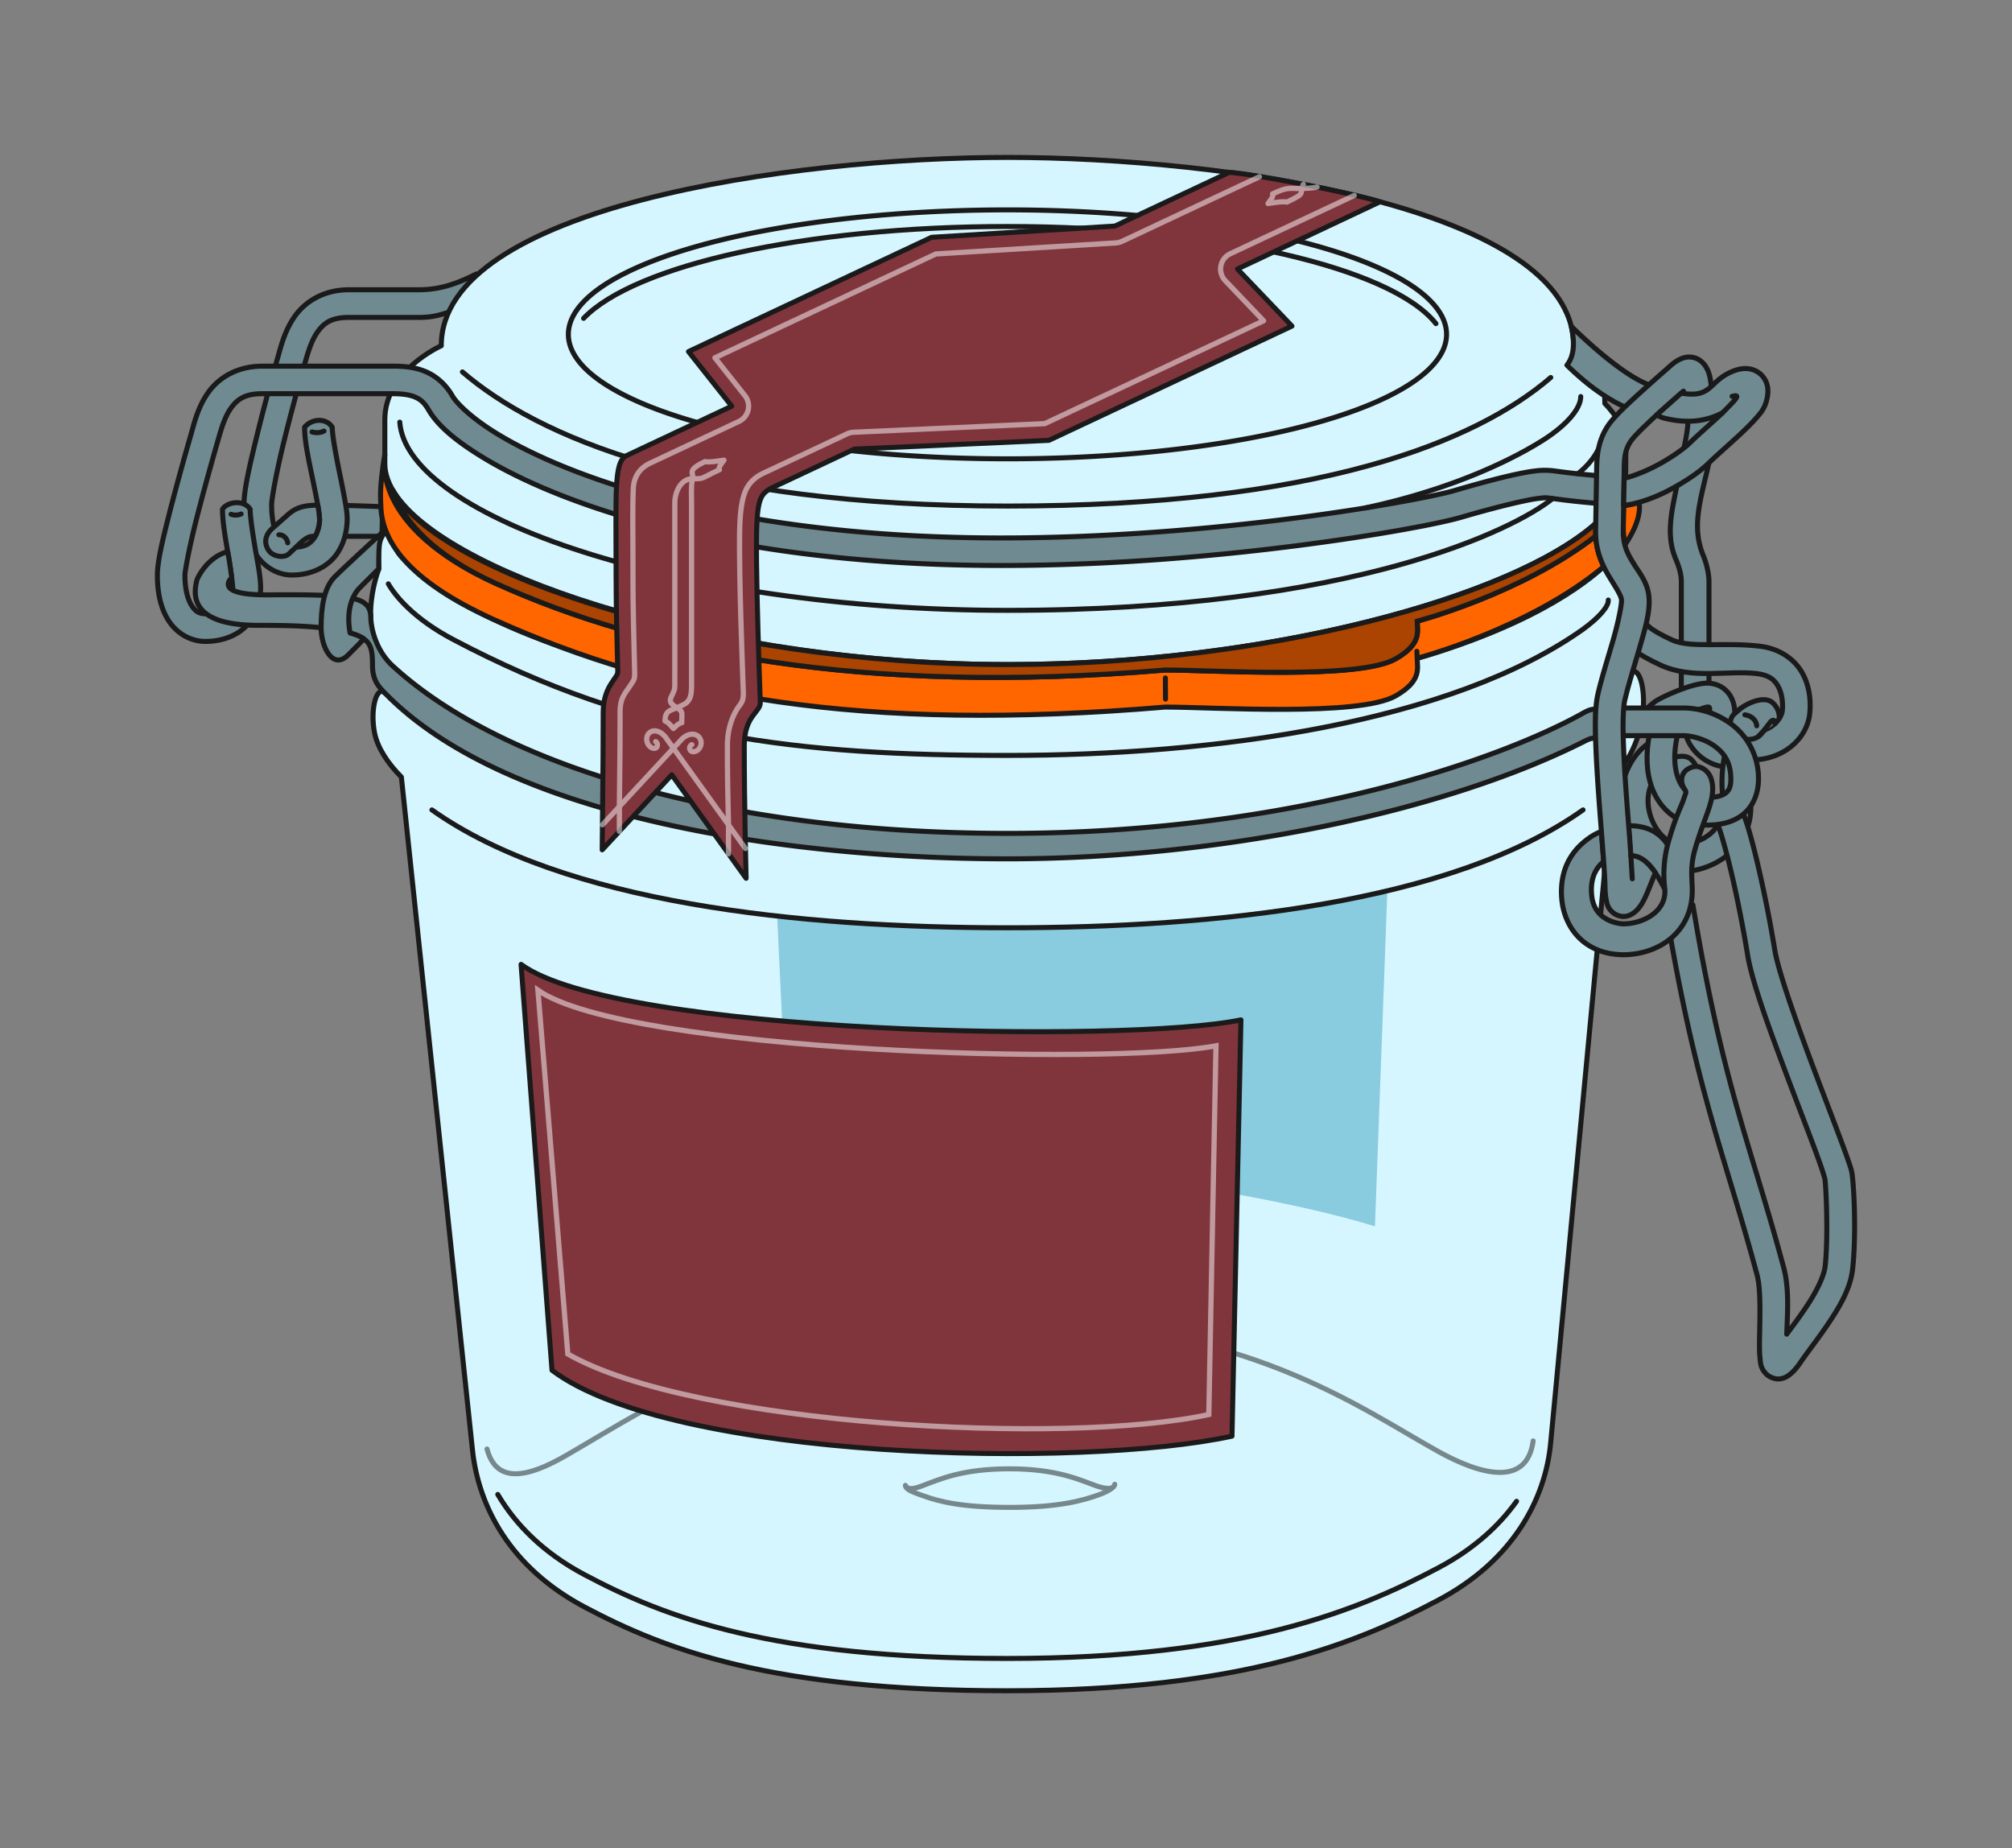 <svg xmlns="http://www.w3.org/2000/svg" width="490.994" height="450.967" viewBox="0 0 129.909 119.318"><rect x="0" y="0" width="129.909" height="119.318" fill="#808080" stroke="none"/><path d="M104.913 35.183c1.222-1.793.908-2.753.908-2.753-.308.095-.59.196-.986.196 0 0-.053 1.113-.025 1.668.015.298.103.889.103.889z" style="marker:none" fill="#f60" stroke="#1a1a1a" stroke-width=".324" stroke-linecap="round" stroke-linejoin="round"/><path style="line-height:normal;font-variant-ligatures:normal;font-variant-position:normal;font-variant-caps:normal;font-variant-numeric:normal;font-variant-alternates:normal;font-feature-settings:normal;text-indent:0;text-align:start;text-decoration-line:none;text-decoration-style:solid;text-decoration-color:#000;text-transform:none;text-orientation:mixed;white-space:normal;shape-padding:0;isolation:auto;mix-blend-mode:normal;solid-color:#000;solid-opacity:1" d="M107.618 50.909l1.568.66c.44-.995.695-1.874.024-2.527-.66-.643-2.316.278-2.629.93-.316.662.478.787 1.037.937zM110.178 45.718c-.31 1.69.798 2.295 2.122 2.31l-.112 1.443c-1.853.393-3.845-1.34-3.351-3.298z" color="#000" font-weight="400" font-family="sans-serif" overflow="visible" fill="#6f8a91" stroke="#1a1a1a" stroke-width=".324" stroke-linecap="round" stroke-linejoin="round"/><path style="line-height:normal;font-variant-ligatures:normal;font-variant-position:normal;font-variant-caps:normal;font-variant-numeric:normal;font-variant-alternates:normal;font-feature-settings:normal;text-indent:0;text-align:start;text-decoration-line:none;text-decoration-style:solid;text-decoration-color:#000;text-transform:none;text-orientation:mixed;white-space:normal;shape-padding:0;isolation:auto;mix-blend-mode:normal;solid-color:#000;solid-opacity:1" d="M111.462 48.314c-.331 1.284-.298 2.293-.24 3.039.057.746.088 1.14-.127 1.595-.486 1.028-1.484 1.564-2.78 1.564-.322 0-.959-.364-1.393-1.064-.433-.699-.643-1.625-.424-2.443.21-.782 1.014-1.474 1.26-1.634l-.62-1.734a3.452 3.452 0 00-.785.417c-.597.426-1.236 1.216-1.577 2.489-.372 1.388-.026 2.778.633 3.842.66 1.064 1.664 1.912 2.906 1.912 1.834 0 3.59-.881 4.394-2.583.43-.909.348-1.768.291-2.5-.056-.733-.105-1.414.177-2.413.251.026-.505-.774-.86.232-.057.16-.067-3.777-.855-.72z" color="#000" font-weight="400" font-family="sans-serif" overflow="visible" fill="#6f8a91" stroke="#1a1a1a" stroke-width=".324" stroke-linecap="round" stroke-linejoin="round"/><path d="M20.858 32.603c1.02 0 3.844.107 3.844.107l-.038 1.914H22.02z" fill="#6f8a91" stroke="#1a1a1a" stroke-width=".324" stroke-linecap="round" stroke-linejoin="round"/><path d="M30.759 17.687c-1.197.597-2.304 1.02-3.712 1.02h-4.52c-1.661 0-2.849.79-3.508 1.735-.659.944-.898 1.99-1.088 2.653a137.525 137.525 0 00-1.4 5.267c-.434 1.795-.778 3.269-.778 4.223 0 1.31.245 2.382.766 3.197.52.815 1.396 1.342 2.323 1.342 1.306 0 2.302-.551 2.85-1.285.546-.734.688-1.553.72-2.16.024-.428-.047-.838-.138-1.36a64.137 64.137 0 00-.336-1.722c-.247-1.207-.487-2.505-.487-3.02-.361-.575-1.266-.594-1.786 0 0 .933.277 2.163.526 3.374.124.606.245 1.192.329 1.672.084.48.117.895.114.962-.021.387-.137.866-.374 1.184-.237.317-.552.57-1.418.57-.333 0-.554-.102-.817-.513-.262-.411-.487-1.166-.487-2.241 0-.373.302-2.045.728-3.805.426-1.76.96-3.729 1.38-5.192.208-.723.432-1.548.836-2.127.404-.579.878-.968 2.045-.968h4.52c1.348 0 1.816-.394 2.76-.551zM112.885 47.257l1.567.66c.44-.995.696-1.873.024-2.527-.66-.642-2.316.278-2.628.93-.317.662.478.787 1.037.937zM108.558 42.993v1.62h1.785v-1.62zM108.184 36.06c.192.442.374.967.374 1.482v4.38h1.785v-4.38c0-.574-.201-1.296-.399-1.752-.74-1.875-.119-3.59.393-5.903l-2.074 1.507c-.315 1.582-.714 3.134-.079 4.665z" style="line-height:normal;font-variant-ligatures:normal;font-variant-position:normal;font-variant-caps:normal;font-variant-numeric:normal;font-variant-alternates:normal;font-feature-settings:normal;text-indent:0;text-align:start;text-decoration-line:none;text-decoration-style:solid;text-decoration-color:#000;text-transform:none;text-orientation:mixed;white-space:normal;shape-padding:0;isolation:auto;mix-blend-mode:normal;solid-color:#000;solid-opacity:1" color="#000" font-weight="400" font-family="sans-serif" overflow="visible" fill="#6f8a91" stroke="#1a1a1a" stroke-width=".324" stroke-linecap="round" stroke-linejoin="round"/><path d="M105.55 42.01c.324.236.829.544 1.672.932 2.04.935 4.352.324 6.198.544.804.096 1.134.39 1.374.798.24.408.337 1.006.291 1.563-.06.734-1.101 1.71-2.59 1.343l-.423 1.734c2.402.593 4.619-.898 4.786-2.931.068-.826-.031-1.766-.526-2.608-.494-.843-1.44-1.515-2.703-1.665-2.283-.273-4.476.14-5.66-.4h-.006c-.762-.35-1.176-.613-1.368-.753-.096-.07-.468-.413-.474-.419zM105.146 53.306l.128 1.945c1.13 0 1.797 1.364 2.208 2.144 1.238 1.337.82-.866.63-1.925-.597-1.819-1.86-2.164-2.966-2.164z" style="line-height:normal;font-variant-ligatures:normal;font-variant-position:normal;font-variant-caps:normal;font-variant-numeric:normal;font-variant-alternates:normal;font-feature-settings:normal;text-indent:0;text-align:start;text-decoration-line:none;text-decoration-style:solid;text-decoration-color:#000;text-transform:none;text-orientation:mixed;white-space:normal;shape-padding:0;isolation:auto;mix-blend-mode:normal;solid-color:#000;solid-opacity:1" color="#000" font-weight="400" font-family="sans-serif" overflow="visible" fill="#6f8a91" stroke="#1a1a1a" stroke-width=".324" stroke-linecap="round" stroke-linejoin="round"/><path d="M112.426 52.204l-1.627.728c.252.564.673 2.032 1.051 3.672.378 1.64.737 3.5.988 5.046.294 1.812 1.514 5.084 2.684 8.186.585 1.55 1.158 3.03 1.59 4.185.215.576.39 1.07.518 1.443.127.373.206.698.196.62.099.783.213 3.893.02 5.654-.071.643-.547 1.614-1.165 2.551-.44.667-.885 1.255-1.317 1.843.04-1.267.18-2.891-.196-4.293-2.14-7.983-3.918-11.685-5.863-23.424l-1.754.29c1.964 11.853 3.784 15.72 5.895 23.596.279 1.042.168 3.04.158 4.445-.003.35.004.665.038.962.034.297.014.587.38.981.183.197.554.362.86.336.307-.026.502-.151.653-.266.302-.23.506-.494.766-.874.437-.639 1.189-1.585 1.867-2.614.68-1.03 1.318-2.142 1.45-3.343.224-2.034.114-4.956-.025-6.065-.043-.342-.134-.572-.272-.975-.138-.404-.326-.91-.545-1.494-.437-1.169-1.007-2.649-1.589-4.191-1.164-3.086-2.374-6.52-2.59-7.844a84.46 84.46 0 00-1.012-5.16c-.388-1.683-.767-3.119-1.159-3.995zM109.216 26.186c-.043.334-.115.48-.231 1.01-.005.488-.133 1.128-.252 1.723l.825.842c0-.157 1.02-1.228 1.132-1.738.112-.51.053-1.36.117-1.855z" style="line-height:normal;font-variant-ligatures:normal;font-variant-position:normal;font-variant-caps:normal;font-variant-numeric:normal;font-variant-alternates:normal;font-feature-settings:normal;text-indent:0;text-align:start;text-decoration-line:none;text-decoration-style:solid;text-decoration-color:#000;text-transform:none;text-orientation:mixed;white-space:normal;shape-padding:0;isolation:auto;mix-blend-mode:normal;solid-color:#000;solid-opacity:1" color="#000" font-weight="400" font-family="sans-serif" overflow="visible" fill="#6f8a91" stroke="#1a1a1a" stroke-width=".324" stroke-linecap="round" stroke-linejoin="round"/><path d="M104.334 35.761c.996-.996 3 3.898 1.024 5.875l-.114 1.82c.935-.936 1.742 3.904-1.061 6.708l-4.062 43.002c-.34 3.59-2.393 7.565-7.237 10.13-5.198 2.754-12.582 5.86-27.835 5.86s-22.107-2.65-27.305-5.405c-4.844-2.566-6.858-6.545-7.237-10.13l-4.592-43.457c-.844-.844-1.534-1.857-1.73-2.844-.303-1.53.132-3.112.669-2.576 0 0-.916-2.6-.916-4.893-.053-.874.165-2.183.523-3.121 0-.603-.201-2.106.446-2.48.21-.121.66 1.314.856 1.511 0 0 7.29 9.839 39.286 9.839 31.995 0 39.285-9.839 39.285-9.839z" fill="#d5f6ff" stroke="#1a1a1a" stroke-width=".324" stroke-linecap="round" stroke-linejoin="round"/><path style="marker:none" d="M89.583 57.348c-7.6 1.835-16.476 2.427-24.695 2.427-4.81 0-9.842-.208-14.715-.743l.736 15.52c5.418-.946 28.095 1.58 37.868 4.623z" fill="#89cbdf"/><path d="M102.212 52.287c-8.49 6.026-23.71 7.61-37.163 7.61-13.454 0-28.673-1.584-37.163-7.61" style="marker:none" fill="none" stroke="#1a1a1a" stroke-width=".324" stroke-linecap="round" stroke-linejoin="round"/><path d="M104.966 30.441c0-.706.01-.913.01-1.43.537-.538-.642-2.248-1.356-2.962 0-3.164-2.015-3.728-2.015-3.728 0-8.951-22.583-12.159-36.556-12.159-13.974 0-36.557 3.208-36.557 12.16 0 0-3.645 1.606-3.645 4.77v2.848c0 .693.271 1.402.783 2.114 3.84 5.34 21.22 10.85 39.419 10.85 20.626 0 39.917-6.577 39.917-12.463z" fill="#d5f6ff" stroke="#1a1a1a" stroke-width=".324" stroke-linecap="round" stroke-linejoin="round"/><path d="M100.127 24.371c-4.851 4.17-15.024 8.3-35.078 8.3-20.054 0-30.34-4.49-35.192-8.66" style="marker:none" fill="none" stroke="#1a1a1a" stroke-width=".324" stroke-linecap="round" stroke-linejoin="round"/><path d="M93.4 21.586a28.35 8.035 0 01-28.351 8.035 28.35 8.035 0 01-28.351-8.035 28.35 8.035 0 0128.35-8.036A28.35 8.035 0 0193.4 21.586z" style="marker:none" fill="none" stroke="#1a1a1a" stroke-width=".324" stroke-linecap="round" stroke-linejoin="round"/><path d="M16.936 23.64c-1.661 0-2.854.784-3.513 1.728-.659.944-.893 1.99-1.083 2.652a177.63 177.63 0 00-1.4 5.109c-.433 1.713-.778 3.085-.778 4.013 0 1.23.253 2.25.786 3.02.532.77 1.4 1.248 2.304 1.248 1.29 0 2.265-.498 2.823-1.19.558-.694.713-1.48.747-2.058.044-.748-.154-1.634-.328-2.658-.174-1.025-.342-2.118-.342-2.628-.427-.663-1.52-.458-1.786 0 0 .83.193 1.897.367 2.924.175 1.027.313 2.089.303 2.26-.02.341-.12.758-.346 1.038-.226.281-.556.526-1.438.526-.354 0-.59-.109-.842-.474-.252-.364-.47-1.03-.47-2.008 0-.3.304-1.89.73-3.57s.958-3.588 1.38-5.058c.208-.724.432-1.549.836-2.128.404-.578.883-.968 2.05-.968h8.402c.58 0 1.054.054 1.412.196.359.143.635.352.918.843.582 1.007 1.733 1.99 3.513 3.075 1.78 1.084 4.192 2.216 7.25 3.248 6.114 2.065 14.824 3.729 26.216 3.729 7.061 0 13.912-.61 19.278-1.303 5.366-.694 9.154-1.438 10.426-1.811 2.178-.639 4.18-1.126 5.008-1.221.462-.053.43-.05.893.011.463.06 1.306.184 3.14.337l.146-1.779c-1.804-.15-2.574-.26-3.058-.323a4.75 4.75 0 00-1.324-.02c-1.142.132-3.086.636-5.305 1.286-.926.272-4.854 1.067-10.16 1.752-5.307.686-12.086 1.292-19.044 1.292-11.218 0-19.743-1.647-25.647-3.64-2.952-.997-5.25-2.079-6.888-3.077-1.639-.998-2.617-1.96-2.9-2.449-.456-.791-1.109-1.327-1.804-1.603-.694-.276-1.397-.322-2.07-.322z" style="line-height:normal;font-variant-ligatures:normal;font-variant-position:normal;font-variant-caps:normal;font-variant-numeric:normal;font-variant-alternates:normal;font-feature-settings:normal;text-indent:0;text-align:start;text-decoration-line:none;text-decoration-style:solid;text-decoration-color:#000;text-transform:none;text-orientation:mixed;white-space:normal;shape-padding:0;isolation:auto;mix-blend-mode:normal;solid-color:#000;solid-opacity:1" color="#000" font-weight="400" font-family="sans-serif" overflow="visible" fill="#6f8a91" stroke="#1a1a1a" stroke-width=".324" stroke-linecap="round" stroke-linejoin="round"/><path d="M106.117 45.928c.017-.316 3.089.026 3.64-.144.49-.153.747-.288.583.195.384.162.917.372 1.56.858.408-1.518-.35-2.663-1.577-2.732-1.022-.057-3.143.943-3.48 1.2-.325.248-.726.623-.726.623z" style="line-height:normal;font-variant-ligatures:normal;font-variant-position:normal;font-variant-caps:normal;font-variant-numeric:normal;font-variant-alternates:normal;font-feature-settings:normal;text-indent:0;text-align:start;text-decoration-line:none;text-decoration-style:solid;text-decoration-color:#000;text-transform:none;text-orientation:mixed;white-space:normal;shape-padding:0;isolation:auto;mix-blend-mode:normal;solid-color:#000;solid-opacity:1" color="#000" font-weight="400" font-family="sans-serif" overflow="visible" fill="#6f8a91" stroke="#1a1a1a" stroke-width=".324" stroke-linecap="round" stroke-linejoin="round"/><path d="M114.15 46.838c-.2.27-.144.225-.368.466-.168.249-.442.413-.82.431-.505.024-1.001-.269-1.176-.693-.143-.345-.047-.777.235-.989.065-.049.359-.32.49-.397" style="marker:none" fill="#6f8a91" stroke="#1a1a1a" stroke-width=".324" stroke-linecap="round" stroke-linejoin="round"/><path d="M113.54 47.533c.416-.415.566-.646.75-.895.124-.168.318-.233.311.082" fill="#6f8a91" stroke="#1a1a1a" stroke-width=".324" stroke-linecap="round" stroke-linejoin="round"/><path d="M106.619 46.867c-.666 2.65-.122 4.937 1.698 6.002l.9-1.539c-1.052-.615-1.328-2.208-.87-4.033z" style="line-height:normal;font-variant-ligatures:normal;font-variant-position:normal;font-variant-caps:normal;font-variant-numeric:normal;font-variant-alternates:normal;font-feature-settings:normal;text-indent:0;text-align:start;text-decoration-line:none;text-decoration-style:solid;text-decoration-color:#000;text-transform:none;text-orientation:mixed;white-space:normal;shape-padding:0;isolation:auto;mix-blend-mode:normal;solid-color:#000;solid-opacity:1" color="#000" font-weight="400" font-family="sans-serif" overflow="visible" fill="#6f8a91" stroke="#1a1a1a" stroke-width=".324" stroke-linecap="round" stroke-linejoin="round"/><path d="M104.601 45.709v1.785h4.096c.488 0 1.344.203 1.975.652.632.448 1.083 1.05 1.083 2.152 0 .507-.12.7-.266.842-.145.143-.385.25-.696.304-.622.107-1.355-.044-1.355-.044l-.399 1.74s.975.245 2.058.058c.541-.094 1.145-.306 1.64-.792.494-.485.803-1.234.803-2.108a4.366 4.366 0 00-1.836-3.608c-1-.711-2.115-.982-3.007-.982zM101.454 21.07c.292 1.318.078 2.044-.282 2.506.579.565 2.232 2.147 4.17 2.874l1.124-1.606c-1.828-.686-4.41-3.187-5.012-3.774z" style="line-height:normal;font-variant-ligatures:normal;font-variant-position:normal;font-variant-caps:normal;font-variant-numeric:normal;font-variant-alternates:normal;font-feature-settings:normal;text-indent:0;text-align:start;text-decoration-line:none;text-decoration-style:solid;text-decoration-color:#000;text-transform:none;text-orientation:mixed;white-space:normal;shape-padding:0;isolation:auto;mix-blend-mode:normal;solid-color:#000;solid-opacity:1" color="#000" font-weight="400" font-family="sans-serif" overflow="visible" fill="#6f8a91" stroke="#1a1a1a" stroke-width=".324" stroke-linecap="round" stroke-linejoin="round"/><path d="M102.152 46.075c-4.939 2.756-18.285 7.728-37.103 7.728-18.39 0-32.911-4.47-39.81-10.92-.889-.888-1.268-2.13-1.3-3.032 0-.84-.563-1.06-1.073-1.197-1.082-.29-3.937-.254-5.053-.254-.422 0-3.303.125-3.06-.786.038-.139.099-.219.212-.276a29.553 29.553 0 00-.264-1.725c-1.341.364-1.957 1.72-1.984 1.824-.68 2.533 1.951 2.936 3.96 2.936 2.187 0 4.237.043 5.818.466 1.387.372 1.556.809 1.556 2.093 0 .96.365 1.375.803 1.812 8.06 8.278 26.74 10.703 40.195 10.703 13.454 0 28.203-2.971 37.39-7.658.207-.085.275-.135.583-.135l.016-1.874c-.334 0-.525.093-.886.294z" fill="#6f8a91" stroke="#1a1a1a" stroke-width=".324" stroke-linecap="round" stroke-linejoin="round"/><path d="M108.704 50.836c.21.35.183.218.019.72-.178.543-.522 1.112-1 2.8a7.654 7.654 0 00-.241 2.945c.196 1.55-1.409 2.333-2.641 2.344-.322.003-1.869-.19-2.06-1.755-.179-1.458.518-2.05.763-2.268l-.146-1.942a3.452 3.452 0 00-.785.417c-.597.426-1.93 1.494-1.785 3.815.127 2.01 1.507 3.705 3.975 3.727 2.276 0 4.58-1.468 4.458-4.383-.031-.733-.106-1.414.177-2.412.626-2.209 1.391-3.29 1.071-4.485-.182-.68-.798-.957-1.179-.855-.895.24-.817 1.012-.626 1.332z" style="line-height:normal;font-variant-ligatures:normal;font-variant-position:normal;font-variant-caps:normal;font-variant-numeric:normal;font-variant-alternates:normal;font-feature-settings:normal;text-indent:0;text-align:start;text-decoration-line:none;text-decoration-style:solid;text-decoration-color:#000;text-transform:none;text-orientation:mixed;white-space:normal;shape-padding:0;isolation:auto;mix-blend-mode:normal;solid-color:#000;solid-opacity:1" color="#000" font-weight="400" font-family="sans-serif" overflow="visible" fill="#6f8a91" stroke="#1a1a1a" stroke-width=".324" stroke-linecap="round" stroke-linejoin="round"/><path d="M25.015 34.07s-2.672 2.44-3.402 3.17c-.73.729-.88 2.08-.88 3.286 0 1.205.73 2.776 1.753 1.753 1.022-1.022 1.001-1.037 1.001-1.037-.332-.245-.88-.372-.88-.372s-.442-1.861.64-2.943l1.205-1.205c0-2.098.05-1.763.563-2.652z" fill="#6f8a91" stroke="#1a1a1a" stroke-width=".324" stroke-linecap="round" stroke-linejoin="round"/><path d="M32.046 37.68c9.71 4.389 23.425 7.238 43.19 5.577 3.128 0 12.523.637 14.89-.73 1.69-.975 1.379-1.768 1.379-2.422 0 0 6.738-1.772 11.526-5.499.06.917.27 1.418.517 1.975-4.803 4.012-12.043 5.916-12.043 5.916 0 .653.31 1.446-1.379 2.422-2.367 1.366-11.762.73-14.89.73-19.765 1.661-32.26-.67-43.284-5.62-5.77-2.592-7.33-5.223-7.362-7.395-.006-.424-.12-1.016.257-3.31 0 .178-1.038 4.635 7.2 8.357z" style="marker:none" fill="#f60" stroke="#1a1a1a" stroke-width=".324" stroke-linecap="round" stroke-linejoin="round"/><path d="M75.245 43.768l.01 1.365" style="marker:none" fill="none" stroke="#1a1a1a" stroke-width=".324" stroke-linecap="round" stroke-linejoin="round"/><path d="M91.482 42.048l.023.449" style="marker:none" fill="#333" stroke="#1a1a1a" stroke-width=".324" stroke-linecap="round" stroke-linejoin="round"/><path d="M88.13 32.796c4.994-1.064 8.985-2.796 11.468-4.36 1.522-.957 2.467-2.04 2.467-2.834" style="marker:none" fill="none" stroke="#1a1a1a" stroke-width=".324" stroke-linecap="round" stroke-linejoin="round"/><path d="M25.496 32.019c.702 1.68 2.433 3.802 6.55 5.662 9.711 4.388 23.425 7.237 43.19 5.575 3.128 0 12.523.638 14.89-.729 1.69-.975 1.379-1.768 1.379-2.422 0 0 6.738-1.772 11.526-5.5l.002-.815c-5.38 4.78-21.242 9.114-37.984 9.114-18.882 0-36.839-5.85-39.708-11.296z" style="marker:none" fill="#a40" stroke="#1a1a1a" stroke-width=".324"/><path style="marker:none" d="M25.072 37.692c.467.809 1.662 2.256 4.154 3.576 12.032 6.37 22.369 7.502 35.823 7.502s28.673-2.12 37.163-8.146c1.005-.731 1.668-1.47 1.63-1.888" fill="none" stroke="#1a1a1a" stroke-width=".324" stroke-linecap="round"/><path d="M20.519 32.61c-.81.018-1.353.11-1.9.592l-1.025.903c-.276.243-.652.734-.287 1.366.282.49 1.04.571 1.336.292l.876-.824c.254-.184.418-.315.71-.315h.116c.176-.308.271-.706.29-1.04a7.234 7.234 0 00-.114-.961l-.002-.012z" fill="#6f8a91" stroke="#1a1a1a" stroke-width=".324" stroke-linecap="round" stroke-linejoin="round"/><path d="M25.812 27.253c.448 6.13 18.015 12.152 39.237 12.152 22.456 0 32.826-5.292 35.203-7.22M101.875 30.588c.69-.54 1.135-1.167 1.332-1.598M14.918 33.203c.256.1.55.033.65-.02M20.149 27.887c.35.1.611.02.772-.057" fill="none" stroke="#1a1a1a" stroke-width=".324" stroke-linecap="round" stroke-linejoin="round"/><path d="M112.66 46.147c.436.06.751.362.765.71" fill="#6f8a91" stroke="#1a1a1a" stroke-width=".324" stroke-linecap="round" stroke-linejoin="round"/><path style="marker:none" d="M37.681 20.552c3.264-3.416 14.28-5.93 27.368-5.93 13.519 0 24.828 2.682 27.665 6.271" fill="none" stroke="#1a1a1a" stroke-width=".324" stroke-linecap="round" stroke-linejoin="round"/><path d="M97.92 96.925c-1.153 1.612-2.796 3.1-5.036 4.286-5.198 2.754-12.582 5.86-27.835 5.86s-22.107-2.651-27.305-5.405c-2.65-1.404-4.452-3.23-5.604-5.184" fill="none" stroke="#1a1a1a" stroke-width=".324" stroke-linecap="round" stroke-linejoin="round"/><path d="M98.992 93.025c-.403 3.005-3.4 2.19-6.108.694-5.148-2.846-12.582-8.421-27.835-8.421s-22.329 5.107-28.485 8.661c-2.596 1.5-4.526 1.807-5.12-.412" opacity=".5" fill="none" stroke="#1a1a1a" stroke-width=".324" stroke-linecap="round" stroke-linejoin="round"/><path d="M70.941 96.508c-1.068.38-2.585.81-5.72.81-3.133 0-4.542-.367-5.61-.747-.544-.194-1.152-.386-1.152-.676.119.286.505.247 1.025.053 1.232-.46 2.647-1.12 5.7-1.12 3.052 0 4.54.721 5.57 1.089.542.193 1.142.298 1.222-.09 0 .232-.574.517-1.035.681z" opacity=".5" fill="#d5f6ff" stroke="#1a1a1a" stroke-width=".324" stroke-linecap="round" stroke-linejoin="round"/><path d="M18.006 34.526c.362-.016.554.326.57.52" fill="none" stroke="#1a1a1a" stroke-width=".324" stroke-linecap="round" stroke-linejoin="round"/><path d="M109.457 23.113c-.473-.157-.863.007-1.102.14a2.737 2.737 0 00-.512.373c-.162.145-.9.788-1.678 1.488-.778.7-1.594 1.448-2.077 2.02-1.011 1.197-.988 2.561-1 3.323l-.063 3.812c-.021 1.325.483 2.324.924 3.038.442.715.732 1.17.747 1.425.019.303-.208 1.435-.544 2.602-.336 1.167-.746 2.445-.988 3.514-.155.686-.168 1.562-.146 2.64.023 1.078.096 2.325.184 3.583.176 2.515.413 5.102.43 6.198.006.333.029.6.083.855.054.254.102.534.456.816.177.141.454.239.69.228a1.07 1.07 0 00.531-.17c.253-.156.376-.316.5-.482.378-.5.704-1.528.993-2.165-.679-.962-1.17-1.1-1.585-1.1-.082-1.375-.185-2.394-.319-4.307a74.518 74.518 0 01-.177-3.494c-.022-1.026.022-1.885.095-2.203.212-.94.616-2.217.962-3.42.346-1.201.672-2.255.614-3.203-.06-.996-.625-1.635-1.007-2.253-.381-.619-.672-1.193-.658-2.077l.057-3.811c.013-.825-.014-1.492.582-2.197.321-.38 1.146-1.165 1.906-1.849.608-.546 1.024-.905 1.342-1.184.01.127.032.14.032.31h1.779c0-.611-.044-1.063-.17-1.462-.128-.399-.408-.83-.88-.987z" style="line-height:normal;font-variant-ligatures:normal;font-variant-position:normal;font-variant-caps:normal;font-variant-numeric:normal;font-variant-alternates:normal;font-feature-settings:normal;text-indent:0;text-align:start;text-decoration-line:none;text-decoration-style:solid;text-decoration-color:#000;text-transform:none;text-orientation:mixed;white-space:normal;shape-padding:0;isolation:auto;mix-blend-mode:normal;solid-color:#000;solid-opacity:1" color="#000" font-weight="400" font-family="sans-serif" overflow="visible" fill="#6f8a91" stroke="#1a1a1a" stroke-width=".324" stroke-linecap="round" stroke-linejoin="round"/><path d="M112.812 23.797c-.342-.023-.66.059-.975.19-1.533.639-1.264 1.736-3.286 1.394l-1.6 1.424.404.164c1.777.471 3.033.13 3.875-.33l-.076.077c-.674.629-1.471 1.314-2.064 1.893-.442.43-1.314 1.02-2.172 1.468-.858.449-1.785.766-2.051.792l-.032 1.757c.833-.081 1.938-.46 2.906-.966.968-.506 1.925-1.118 2.596-1.773.52-.506 1.325-1.2 2.038-1.867.357-.333.688-.658.97-.975.28-.317.524-.58.67-1.032.178-.548.246-1.21-.24-1.76a1.447 1.447 0 00-.963-.456z" style="line-height:normal;font-variant-ligatures:normal;font-variant-position:normal;font-variant-caps:normal;font-variant-numeric:normal;font-variant-alternates:normal;font-feature-settings:normal;text-indent:0;text-align:start;text-decoration-line:none;text-decoration-style:solid;text-decoration-color:#000;text-transform:none;text-orientation:mixed;white-space:normal;shape-padding:0;isolation:auto;mix-blend-mode:normal;solid-color:#000;solid-opacity:1" color="#000" font-weight="400" font-family="sans-serif" overflow="visible" fill="#6f8a91" stroke="#1a1a1a" stroke-width=".324" stroke-linecap="round" stroke-linejoin="round"/><path d="M111.23 26.64c.903-.904 1.195-1.21.607-1.052M105.3 55.252l.091 1.484" fill="#6f8a91" stroke="#1a1a1a" stroke-width=".324" stroke-linecap="round" stroke-linejoin="round"/><path style="marker:none" d="M79.362 11.13l-7.378 3.465-11.833.725-15.697 7.378 2.792 3.524-6.826 3.208c-.79.457-.64 2.31-.64 7.939 0 1.815.058 3.95.107 6.005.01.412-.94.918-.94 2.61 0 3.848-.065 7.946-.065 8.881l4.492-4.842 4.8 6.68s-.12-4.72-.12-8.556c0-1.953 1.058-2.163 1.036-2.795-.1-2.807-.214-6.449-.242-8.996-.044-4.024.128-4.37.918-4.826l5.395-2.536 12.56-.564 15.697-7.378-3.52-3.685 9.205-4.34c-1.903-.592-8.443-1.853-9.741-1.897z" fill="#80353d" stroke="#1a1a1a" stroke-width=".324" stroke-linecap="round" stroke-linejoin="round"/><path style="marker:none" d="M33.643 62.261c6.13 4.526 39.146 5.126 46.48 3.582l-.577 26.876c-9.656 2.108-36.192 1.562-43.904-4.253z" fill="#80353d" stroke="#1a1a1a" stroke-width=".324" stroke-linecap="round" stroke-linejoin="round"/><path d="M34.732 63.93c5.775 4.002 36.93 4.892 43.78 3.588l-.462 23.805c-9.18 2.014-33.305.714-41.387-3.907z" style="marker:none" opacity=".5" fill="none" stroke="#fff" stroke-width=".337"/><g opacity=".5" fill="none" stroke="#fff" stroke-linecap="round" stroke-linejoin="round"><path d="M81.319 11.41l-8.872 4.17a1.09 1.09 0 01-.396.102l-11.625.713-14.265 6.704 1.938 2.446a1.09 1.09 0 01-.39 1.663l-5.724 2.69c-.43.202-1.042.643-1.093 1.617-.057 1.146-.022 3.03-.022 5.854 0 1.792.058 3.922.107 5.98.012.527-.024.519-.326.973-.12.179-.215.303-.3.442-.168.278-.315.578-.315 1.22 0 2.644-.026 4.314-.045 6.084l3.49-3.763 3.556 4.949c-.034-1.731-.071-2.81-.071-5.107 0-1.173.376-2.02.72-2.515.152-.217.31-.334.31-.876-.097-2.788-.21-5.868-.237-8.388-.023-2.028-.011-3.133.17-3.988.136-.648.37-1.364 1.374-1.836l5.395-2.536c.13-.06.27-.095.414-.102l12.343-.555 14.13-6.64-2.474-2.592a1.09 1.09 0 01.325-1.738l8.004-3.762" style="marker:none" stroke-width=".337"/><path d="M38.896 53.249l1.095-1.181v1.6M48.131 54.778l-1.094-1.524v1.867M44.668 48.077a.241.241 0 00-.127.295c.055.196.312.19.473.08a.593.593 0 00.158-.815c-.28-.384-.84-.281-1.22.161l-.47.507M42.336 47.878a.26.26 0 01.09.318c-.078.186-.329.131-.474-.009-.259-.25-.246-.647-.058-.841.319-.331.856-.125 1.176.387l.411.572M43.571 35.014v-2.54m1.081.293V44.28c0 1.096-.351 1.13-.944 1.41-.405.193-.767.162-.767.86.226.088.372.295.54.481.169-.151.314-.328.54-.37 0-.697.093-.694-.313-.97-.685-.396-.381-.587-.194-1.082.084-.22.048-.4.057-.86v-8.735M85.037 12.074c-.322.076-.605.08-.968.09-.822.026-.882-.126-1.904.358.08.163-.137.394-.292.617.444-.06.91-.149 1.218-.093 1.076-.521.875-.476.978-.881.025-.095.04-.182.084-.264M43.571 32.473c0-.71.385-1.567 1.149-1.566.763.002.492 0 1.731-.582-.08-.163.137-.394.292-.617-.444.06-.91.149-1.218.093-1.239.582-.702.721-.805 1.106-.11.412-.068 1.05-.068 1.86" style="marker:none" stroke-width=".337"/></g></svg>